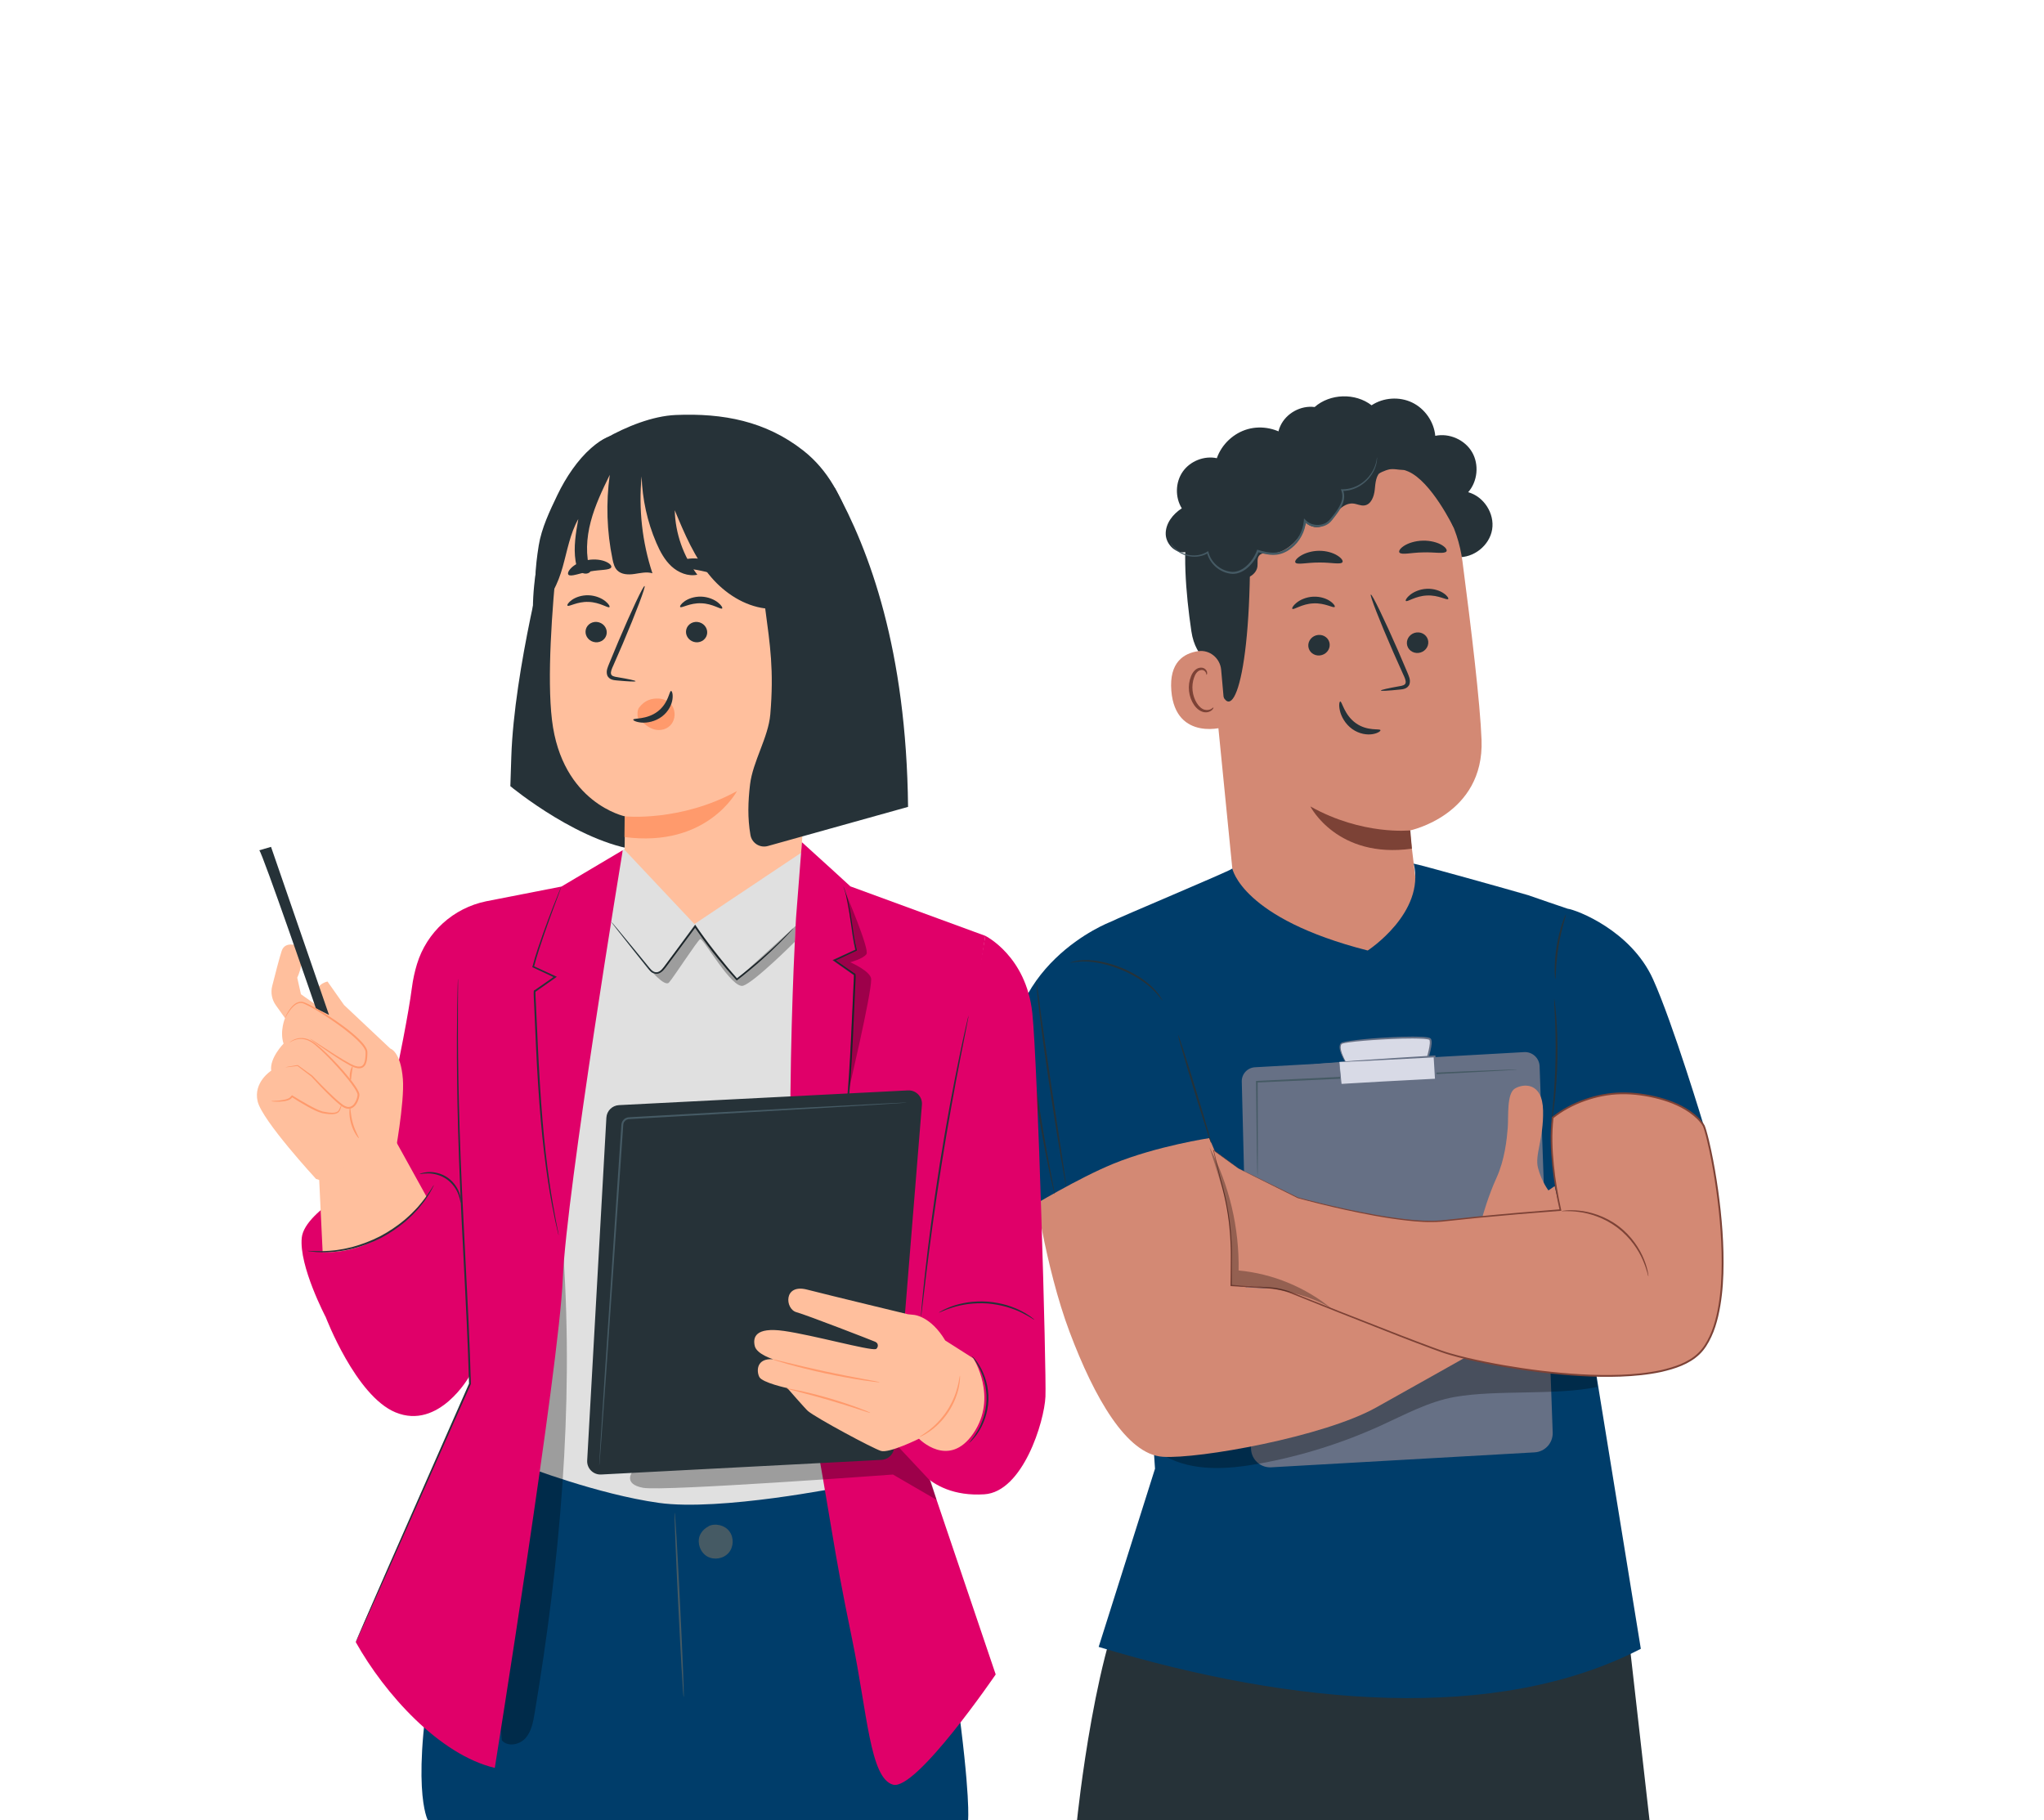 <svg width="557" height="496" viewBox="0 0 557 496" fill="none" xmlns="http://www.w3.org/2000/svg">
<g clip-path="url(#clip0_5469_20558)">
<path d="M397.16 151.818C401.566 152.095 405.896 148.651 406.614 144.294C407.333 139.938 404.341 135.284 400.08 134.131C402.663 131.2 403.113 126.587 401.145 123.212C399.178 119.837 394.941 117.957 391.119 118.763C390.764 114.923 388.277 111.349 384.798 109.681C381.321 108.014 376.977 108.314 373.761 110.441C369.323 107.01 362.456 107.22 358.237 110.917C354.462 110.416 350.483 112.614 348.899 116.078C347.315 119.541 348.253 123.988 351.101 126.516" fill="#263238"/>
<path d="M356.758 119.896L358.734 119.798C378.63 118.808 395.951 133.262 398.534 153.014C400.938 171.385 403.359 191.712 403.729 201.614C404.493 222.116 384.158 226.32 384.158 226.32L387.114 250.85L376.149 262.741L337.311 251.78L328.476 162.722C325.585 141.539 335.503 122.2 356.758 119.896Z" fill="#D38974"/>
<path d="M384.319 226.279C384.319 226.279 371.273 227.716 357.082 219.756C357.082 219.756 364.395 234.124 384.747 231.263L384.319 226.279Z" fill="#7C4236"/>
<path d="M389.21 174.832C389.342 176.374 388.144 177.758 386.537 177.924C384.93 178.09 383.52 176.978 383.389 175.436C383.257 173.894 384.455 172.509 386.059 172.341C387.669 172.176 389.079 173.291 389.21 174.832Z" fill="#263238"/>
<path d="M394.635 163.241C394.291 163.641 391.994 162.11 388.845 162.275C385.698 162.394 383.468 164.129 383.107 163.761C382.931 163.598 383.267 162.891 384.236 162.109C385.19 161.33 386.844 160.537 388.806 160.447C390.768 160.361 392.453 161.001 393.438 161.692C394.444 162.387 394.806 163.061 394.635 163.241Z" fill="#263238"/>
<path d="M362.344 175.517C362.476 177.059 361.277 178.441 359.669 178.608C358.064 178.775 356.654 177.663 356.522 176.12C356.39 174.578 357.588 173.193 359.193 173.026C360.802 172.86 362.213 173.975 362.344 175.517Z" fill="#263238"/>
<path d="M363.707 165.388C363.363 165.788 361.062 164.257 357.915 164.422C354.77 164.542 352.538 166.276 352.178 165.908C352.001 165.745 352.334 165.038 353.308 164.256C354.261 163.478 355.915 162.685 357.876 162.595C359.839 162.508 361.524 163.148 362.509 163.84C363.511 164.534 363.876 165.208 363.707 165.388Z" fill="#263238"/>
<path d="M376.296 188.169C376.272 187.99 378.212 187.555 381.364 186.992C382.163 186.87 382.917 186.672 383.024 186.116C383.184 185.526 382.805 184.676 382.37 183.759C381.517 181.852 380.624 179.852 379.688 177.755C375.952 169.203 373.208 162.155 373.553 162.007C373.899 161.861 377.206 168.672 380.941 177.225C381.843 179.336 382.705 181.346 383.526 183.27C383.875 184.169 384.45 185.18 384.1 186.405C383.913 187.017 383.345 187.483 382.836 187.647C382.328 187.83 381.877 187.861 381.48 187.904C378.295 188.234 376.317 188.347 376.296 188.169Z" fill="#263238"/>
<path d="M365.852 153.143C365.477 153.961 362.735 153.23 359.407 153.288C356.08 153.27 353.312 154.036 352.965 153.221C352.816 152.833 353.369 152.086 354.535 151.388C355.691 150.689 357.472 150.106 359.467 150.092C361.463 150.082 363.223 150.643 364.351 151.328C365.492 152.013 366.019 152.753 365.852 153.143Z" fill="#263238"/>
<path d="M394.148 150.276C393.519 151.024 390.885 150.41 387.758 150.531C384.628 150.56 382.01 151.298 381.364 150.581C381.079 150.232 381.46 149.493 382.583 148.759C383.688 148.027 385.567 147.381 387.717 147.329C389.866 147.279 391.76 147.836 392.883 148.513C394.024 149.193 394.423 149.912 394.148 150.276Z" fill="#263238"/>
<path d="M396.102 143.725C396.102 143.725 390.059 131.162 383.724 128.475C376.053 125.223 373.237 133.604 366.001 131.963C358.764 130.322 351.44 127.2 344.42 133.08C336.736 139.516 340.686 143.568 340.645 152.683C340.477 189.639 334.264 200.397 331.487 183.132C331.182 181.24 325.829 179.99 324.648 171.992C323.115 161.623 322.086 148.99 324.044 141.479C325.695 135.149 329.035 130.666 335.172 125.601C344.859 117.607 358.669 116.76 368.101 117.238C377.529 117.717 396.158 127.616 396.102 143.725Z" fill="#263238"/>
<path d="M332.77 182.505C332.484 179.348 329.634 176.987 326.498 177.443C322.695 177.996 318.551 180.377 319.196 188.261C320.339 202.246 334.144 198.214 334.135 197.811C334.129 197.537 333.3 188.352 332.77 182.505Z" fill="#D38974"/>
<path d="M330.661 192.788C330.596 192.749 330.431 192.978 330.034 193.201C329.648 193.418 328.967 193.601 328.216 193.387C326.694 192.966 325.259 190.723 324.984 188.208C324.844 186.938 325.012 185.703 325.381 184.664C325.724 183.605 326.328 182.837 327.06 182.645C327.787 182.413 328.349 182.815 328.552 183.195C328.772 183.571 328.706 183.857 328.782 183.876C328.824 183.908 329.063 183.616 328.903 183.048C328.822 182.775 328.633 182.458 328.281 182.216C327.924 181.971 327.418 181.871 326.905 181.971C325.832 182.133 324.943 183.205 324.537 184.347C324.072 185.499 323.855 186.888 324.011 188.314C324.331 191.125 325.989 193.644 328.06 194.064C329.064 194.24 329.861 193.876 330.257 193.512C330.663 193.129 330.711 192.81 330.661 192.788Z" fill="#7C4236"/>
<path d="M331.686 155.343C333.568 156.494 335.553 157.68 337.756 157.788C339.958 157.896 342.403 156.513 342.665 154.323C342.782 153.34 342.488 152.221 343.092 151.435C343.812 150.498 345.237 150.709 346.417 150.776C350.512 151.005 355.046 146.271 355.887 142.258C357.003 143.762 359.301 144.118 360.823 143.026C362.345 141.935 362.888 141.329 364.049 139.859C365.21 138.389 366.873 137.044 368.738 137.214C369.78 137.31 370.781 137.879 371.817 137.734C373.65 137.48 374.441 135.281 374.628 133.441C374.815 131.602 374.927 129.461 376.436 128.391C377.833 127.399 379.731 127.838 381.436 128.004C383.142 128.169 385.309 127.662 385.66 125.985C385.843 125.106 385.426 124.211 384.906 123.476C382.555 120.152 377.721 118.862 374.026 120.574C372.425 116.013 367.919 112.627 363.092 112.359C358.265 112.091 353.411 114.958 351.316 119.314C348.221 116.774 343.864 115.861 340.01 116.944C336.156 118.027 332.912 121.076 331.594 124.855C328.142 124.128 324.322 125.639 322.302 128.531C320.283 131.423 320.178 135.528 322.048 138.519C319.601 140.083 317.57 142.692 317.663 145.594C317.755 148.496 320.723 151.245 323.482 150.342C322.464 152.656 323.537 155.675 325.785 156.827C328.036 157.979 331.112 157.087 332.394 154.908" fill="#263238"/>
<path d="M375.25 124.65C375.262 124.65 375.265 124.737 375.26 124.906C375.249 125.075 375.252 125.33 375.207 125.659C375.11 126.311 374.898 127.283 374.325 128.409C373.746 129.519 372.828 130.812 371.383 131.875C369.97 132.948 367.999 133.807 365.727 133.797L365.949 133.474C366.443 134.65 366.395 136.095 365.86 137.356C365.357 138.637 364.522 139.791 363.634 140.92C363.176 141.464 362.789 142.096 362.147 142.606C361.521 143.096 360.758 143.401 359.967 143.54C358.398 143.82 356.59 143.421 355.378 142.148L355.894 141.972C355.676 144.775 354.231 147.64 351.799 149.464C350.515 150.492 348.897 151.162 347.274 151.199C345.652 151.264 344.12 150.863 342.691 150.43L343.057 150.246C342.39 152.025 341.308 153.567 339.957 154.734C338.633 155.897 336.826 156.631 335.143 156.306C331.801 155.77 329.471 153.13 328.901 150.562L329.226 150.694C327.629 151.67 325.873 151.843 324.447 151.64C323.001 151.45 321.847 150.883 321.016 150.31C320.181 149.725 319.673 149.107 319.365 148.676C319.079 148.228 318.958 147.977 318.974 147.969C319.041 147.908 319.49 149.011 321.148 150.114C321.973 150.639 323.1 151.153 324.489 151.303C325.86 151.467 327.522 151.264 328.994 150.332L329.249 150.17L329.319 150.464C329.883 152.857 332.122 155.318 335.219 155.779C336.743 156.058 338.33 155.403 339.586 154.302C340.847 153.203 341.879 151.716 342.498 150.044L342.596 149.779L342.864 149.861C344.271 150.283 345.748 150.657 347.246 150.593C348.747 150.551 350.2 149.954 351.424 148.98C353.722 147.254 355.078 144.573 355.298 141.92L355.353 141.253L355.815 141.744C356.839 142.834 358.456 143.221 359.868 142.972C360.577 142.85 361.255 142.583 361.801 142.16C362.334 141.754 362.74 141.128 363.204 140.58C364.092 139.47 364.904 138.359 365.384 137.167C365.894 135.987 365.94 134.718 365.514 133.652L365.383 133.323L365.736 133.329C367.879 133.367 369.779 132.583 371.161 131.574C372.574 130.578 373.495 129.347 374.092 128.287C375.263 126.103 375.147 124.621 375.25 124.65Z" fill="#455A64"/>
<path d="M376.178 198.974C376.074 198.456 372.663 199.347 369.476 197.067C366.281 194.795 365.707 191.059 365.223 191.159C364.998 191.168 364.775 192.143 365.136 193.687C365.482 195.205 366.543 197.274 368.493 198.67C370.447 200.059 372.629 200.302 374.056 200.051C375.516 199.804 376.26 199.202 376.178 198.974Z" fill="#263238"/>
<path d="M293.5 496C293.5 496 298.691 444.885 309.743 428.982L442.513 434.364L449.5 496H293.5Z" fill="#263238"/>
<path d="M335.823 236.7C335.823 236.7 338.388 250.272 372.712 259.015C372.712 259.015 388.446 248.795 385.253 235.352L424.918 259.044L434.364 370.684L447.133 449.298C407.818 469.62 352.295 464.805 299.393 448.783L314.746 400.229L313.422 380.418L296.156 275.521L327.076 244.602L335.823 236.7Z" fill="#003D6A"/>
<path d="M338.123 350.757C338.102 350.858 336.658 350.477 334.282 350.362C333.096 350.294 331.679 350.35 330.123 350.538C328.572 350.759 326.884 351.13 325.173 351.722C323.47 352.337 321.924 353.11 320.578 353.914C319.251 354.746 318.113 355.593 317.233 356.391C315.459 357.974 314.576 359.177 314.495 359.112C314.467 359.091 314.675 358.784 315.078 358.243C315.275 357.97 315.528 357.644 315.859 357.296C316.184 356.946 316.534 356.523 316.989 356.125C317.852 355.28 318.989 354.386 320.33 353.515C321.69 352.672 323.264 351.869 325.003 351.241C326.75 350.636 328.479 350.271 330.066 350.073C331.657 349.906 333.101 349.888 334.305 350.003C334.908 350.026 335.447 350.135 335.92 350.203C336.394 350.264 336.796 350.359 337.122 350.448C337.776 350.614 338.131 350.722 338.123 350.757Z" fill="#7C4236"/>
<path d="M385.254 235.353C386.013 235.353 412.482 242.766 416.411 243.931C416.617 243.993 426.965 247.595 427.178 247.623C429.603 247.933 444.439 253.547 450.447 266.809C455.873 278.785 464.337 306.909 464.337 306.909L423.716 303.092L425.549 277.82L390.903 246.697L385.254 235.353Z" fill="#003D6A"/>
<path d="M423.532 272.174C423.567 272.171 423.64 272.626 423.743 273.454C423.848 274.281 423.967 275.481 424.081 276.968C424.313 279.939 424.486 284.06 424.399 288.609C424.307 293.16 423.974 297.271 423.627 300.232C423.453 301.713 423.289 302.907 423.151 303.729C423.016 304.552 422.926 305.004 422.89 304.999C422.856 304.994 422.88 304.534 422.955 303.704C423.038 302.776 423.142 301.6 423.268 300.196C423.523 297.234 423.798 293.135 423.89 288.6C423.976 284.065 423.861 279.96 423.721 276.99C423.651 275.584 423.591 274.403 423.544 273.471C423.504 272.639 423.497 272.178 423.532 272.174Z" fill="#263238"/>
<path d="M426.708 249.205C426.779 249.232 426.48 250.19 426.054 251.751C425.626 253.31 425.1 255.48 424.702 257.912C424.308 260.345 424.117 262.571 424.028 264.186C423.937 265.8 423.917 266.805 423.84 266.807C423.777 266.809 423.669 265.805 423.668 264.175C423.666 262.546 423.801 260.29 424.199 257.831C424.602 255.373 425.191 253.191 425.71 251.647C426.228 250.101 426.648 249.183 426.708 249.205Z" fill="#263238"/>
<path d="M415.332 286.702L341.982 290.831C339.928 290.947 338.336 292.673 338.388 294.73L340.908 394.763C340.982 397.712 343.482 400.012 346.426 399.845L418.193 395.769C421.029 395.608 423.218 393.208 423.116 390.368L419.548 290.548C419.467 288.31 417.566 286.576 415.332 286.702Z" fill="#667085"/>
<g opacity="0.3">
<path d="M317.48 396.822C325.139 401.051 334.512 400.412 343.12 398.85C354.578 396.771 365.775 393.261 376.371 388.43C382.903 385.451 389.325 381.933 396.394 380.678C407.889 378.638 423.822 380.322 435.252 377.948L434.577 368.856L394.185 363.896L317.48 396.822Z" fill="black"/>
</g>
<path d="M367.366 290.495C367.366 290.495 364.204 285.829 365.485 284.387C366.355 283.408 388.215 282.022 389.662 283.155C390.505 283.816 388.809 289.011 388.809 289.011L367.366 290.495Z" fill="#D8DAE6"/>
<path d="M367.365 290.495C367.372 290.481 367.518 290.46 367.796 290.428C368.121 290.396 368.52 290.356 369.007 290.308C370.118 290.213 371.626 290.085 373.488 289.927C377.349 289.634 382.664 289.231 388.79 288.766L388.573 288.934C388.932 287.78 389.276 286.558 389.504 285.298C389.603 284.687 389.716 283.978 389.568 283.477C389.555 283.403 389.515 283.414 389.506 283.366C389.473 283.338 389.416 283.322 389.368 283.293C389.226 283.255 389.084 283.211 388.919 283.189C388.606 283.132 388.272 283.101 387.939 283.076C383.933 282.86 380.069 283.088 376.581 283.261C373.09 283.469 369.942 283.709 367.332 284.082C367.007 284.134 366.69 284.185 366.387 284.249C366.103 284.309 365.749 284.395 365.607 284.493C365.274 284.882 365.306 285.48 365.385 285.969C365.589 286.973 365.972 287.805 366.288 288.466C366.612 289.129 366.894 289.629 367.084 289.968C367.281 290.309 367.376 290.48 367.365 290.495C367.354 290.51 367.219 290.342 367 290.022C366.781 289.698 366.469 289.211 366.116 288.555C365.769 287.898 365.352 287.076 365.109 286.02C365.022 285.506 364.925 284.841 365.372 284.274C365.718 284.019 365.997 284.008 366.317 283.915C366.629 283.843 366.949 283.785 367.279 283.727C369.908 283.304 373.056 283.028 376.557 282.792C380.059 282.594 383.907 282.35 387.982 282.569C388.326 282.594 388.666 282.626 389.014 282.689C389.185 282.71 389.365 282.763 389.544 282.815C389.643 282.862 389.754 282.905 389.843 282.982C389.917 283.077 390.028 283.196 390.044 283.291C390.262 284.084 390.094 284.725 390.004 285.386C389.764 286.688 389.415 287.912 389.044 289.088L388.993 289.246L388.827 289.256C382.65 289.643 377.289 289.979 373.396 290.223C371.545 290.322 370.046 290.402 368.941 290.461C368.467 290.479 368.078 290.493 367.761 290.506C367.494 290.511 367.358 290.508 367.365 290.495Z" fill="#667085"/>
<path d="M413.366 291.462C413.366 291.472 413.282 291.483 413.117 291.5C412.924 291.516 412.684 291.535 412.388 291.56C411.705 291.603 410.768 291.662 409.579 291.739C407.097 291.875 403.577 292.065 399.248 292.301C390.484 292.729 378.447 293.317 365.149 293.965C356.92 294.339 349.175 294.689 342.506 294.991L342.72 294.766C342.738 302.385 342.752 308.778 342.762 313.312C342.752 315.526 342.743 317.284 342.738 318.534C342.727 319.108 342.719 319.563 342.714 319.911C342.705 320.223 342.694 320.385 342.682 320.385C342.669 320.385 342.657 320.223 342.643 319.912C342.631 319.564 342.618 319.109 342.598 318.535C342.575 317.286 342.54 315.528 342.497 313.314C342.442 308.78 342.364 302.388 342.272 294.769L342.27 294.553L342.487 294.542C349.155 294.223 356.898 293.852 365.127 293.458C378.427 292.867 390.466 292.331 399.232 291.942C403.567 291.774 407.088 291.637 409.573 291.541C410.762 291.506 411.701 291.479 412.385 291.458C412.682 291.454 412.923 291.451 413.117 291.448C413.28 291.448 413.365 291.453 413.366 291.462Z" fill="#455A64"/>
<path d="M387.646 288.219C387.648 288.254 387.229 288.314 386.47 288.39C385.605 288.466 384.529 288.56 383.254 288.671C380.537 288.887 376.781 289.151 372.632 289.414C368.481 289.677 364.721 289.887 361.999 290.016C360.719 290.067 359.64 290.11 358.773 290.144C358.01 290.164 357.588 290.159 357.586 290.126C357.582 290.089 358.002 290.026 358.759 289.946C359.517 289.866 360.616 289.766 361.975 289.656C364.692 289.434 368.448 289.167 372.599 288.904C376.749 288.64 380.509 288.434 383.231 288.311C384.511 288.263 385.589 288.224 386.458 288.191C387.221 288.176 387.643 288.183 387.646 288.219Z" fill="#667085"/>
<path d="M364.961 289.382L365.444 295.516L391.31 294.199L390.925 287.872L364.961 289.382Z" fill="#D8DAE6"/>
<path d="M364.957 289.383C364.944 289.372 365.108 289.353 365.431 289.323C365.807 289.292 366.282 289.254 366.87 289.206C368.2 289.111 370.032 288.981 372.293 288.819C376.924 288.5 383.454 288.067 390.906 287.623L391.155 287.608L391.17 287.857C391.293 289.852 391.422 291.919 391.553 294.035L391.561 294.181L391.578 294.439L391.321 294.452C380.647 294.996 371.204 295.435 365.449 295.664L365.301 295.671L365.293 295.528C365.177 293.611 365.083 292.074 365.016 290.954C364.993 290.474 364.974 290.082 364.958 289.768C364.946 289.505 364.946 289.373 364.957 289.383C364.968 289.392 364.988 289.542 365.021 289.82C365.056 290.142 365.099 290.541 365.153 291.033C365.259 292.128 365.406 293.631 365.588 295.505L365.432 295.368C371.18 295.011 380.619 294.489 391.293 293.944L391.052 294.214L391.043 294.067C390.915 291.951 390.791 289.883 390.671 287.888L390.935 288.123C383.604 288.504 377.164 288.838 372.486 289.081C370.196 289.184 368.342 289.267 366.996 289.328C366.385 289.35 365.89 289.369 365.5 289.383C365.154 289.393 364.968 289.393 364.957 289.383Z" fill="#667085"/>
<path d="M281.613 321.638C281.613 321.638 284.762 345.142 291.477 362.981C298.193 380.819 307.007 396.349 316.87 396.979C326.734 397.608 360.732 391.522 375.002 383.548C389.273 375.574 398.926 370.117 398.926 370.117L419.492 355.847L402.284 336.539C402.284 336.539 356.954 350.6 349.398 351.02C341.843 351.44 335.836 350.181 335.836 350.181C335.836 350.181 337.017 331.503 334.918 324.159C332.82 316.814 326.314 302.962 326.314 302.962L281.613 321.638Z" fill="#D38974"/>
<path d="M403.98 331.558C403.98 331.558 405.528 325.926 407.794 320.99C410.059 316.054 410.626 310.39 410.869 307.316C411.112 304.241 410.546 298.011 412.81 296.636C415.076 295.26 420.335 294.775 420.497 302.623C420.659 310.471 418.164 314.679 419.129 318.32C420.092 321.962 421.954 324.389 421.954 324.389L423.65 323.223L425.215 329.744L403.98 331.558Z" fill="#D38974"/>
<path d="M337.49 318.409L353.649 326.384C353.649 326.384 381.561 334.148 393.523 332.679C405.485 331.21 425.212 329.741 425.212 329.741C425.212 329.741 421.717 315.147 423.11 304.541C423.11 304.541 432.455 296.4 446.462 298.164C460.251 299.901 464.092 306.272 464.334 306.905C466.733 313.166 475.999 360.381 461.308 370.243C446.617 380.106 403.376 371.951 393.103 368.354C384.43 365.318 360.549 355.771 352.068 352.366C350.051 351.557 347.92 351.076 345.749 350.941L335.468 350.306L335.519 342.22C335.564 335.148 334.566 328.108 332.557 321.327L330.684 313.448L337.49 318.409Z" fill="#D38974"/>
<path d="M337.499 318.408C337.499 318.408 337.348 318.313 337.057 318.109C336.757 317.896 336.327 317.59 335.759 317.186C334.603 316.353 332.897 315.126 330.651 313.508L330.764 313.433C331.207 315.27 331.727 317.426 332.322 319.883C332.589 321.122 332.995 322.399 333.355 323.776C333.711 325.151 334.048 326.61 334.35 328.153C334.952 331.237 335.41 334.653 335.592 338.365C335.689 340.22 335.684 342.151 335.67 344.139C335.66 346.129 335.65 348.187 335.64 350.308L335.489 350.147C337.752 350.284 340.094 350.426 342.511 350.572C343.72 350.647 344.949 350.722 346.196 350.799C347.45 350.903 348.715 351.119 349.965 351.465C351.221 351.795 352.434 352.314 353.655 352.8C354.881 353.289 356.123 353.786 357.383 354.287C359.901 355.287 362.484 356.312 365.127 357.363C370.424 359.436 375.966 361.605 381.727 363.86C384.614 364.971 387.559 366.096 390.569 367.202C392.077 367.75 393.587 368.316 395.148 368.764C396.71 369.219 398.301 369.628 399.911 370.007C406.363 371.508 413.111 372.676 420.078 373.525C427.044 374.353 434.252 374.891 441.603 374.631C445.272 374.488 448.984 374.147 452.642 373.362C454.462 372.942 456.273 372.43 458.01 371.712C459.729 370.965 461.399 370.04 462.738 368.732C464.103 367.437 465.095 365.778 465.895 364.054C466.717 362.329 467.27 360.474 467.726 358.598C468.599 354.828 469.006 350.921 469.125 346.987C469.353 339.323 468.719 331.747 467.699 324.372C467.173 320.685 466.561 317.039 465.795 313.462C465.412 311.675 465.006 309.897 464.497 308.168C464.373 307.742 464.23 307.296 464.072 306.917C463.884 306.56 463.617 306.188 463.338 305.853C462.774 305.175 462.137 304.553 461.45 303.995C458.696 301.744 455.344 300.387 451.984 299.485C448.604 298.607 445.143 298.102 441.736 298.179C438.324 298.236 434.983 298.928 431.853 300.037C428.731 301.149 425.781 302.726 423.275 304.718L423.351 304.576C422.821 308.943 423.014 313.286 423.433 317.485C423.873 321.686 424.55 325.773 425.431 329.695L425.486 329.937L425.24 329.957C417.374 330.55 409.902 331.179 402.888 331.86C399.382 332.224 395.987 332.577 392.71 332.919C389.401 333.165 386.21 332.935 383.178 332.579C377.104 331.892 371.606 330.761 366.672 329.701C361.741 328.618 357.384 327.515 353.635 326.487L353.625 326.484L353.616 326.48C348.386 323.874 344.356 321.867 341.621 320.505C340.27 319.825 339.24 319.307 338.539 318.954C337.844 318.599 337.499 318.408 337.499 318.408C337.499 318.408 337.863 318.568 338.563 318.903C339.272 319.246 340.31 319.748 341.673 320.408C344.416 321.749 348.458 323.726 353.706 326.291L353.688 326.283C357.437 327.287 361.797 328.371 366.726 329.433C371.658 330.472 377.155 331.582 383.211 332.25C386.232 332.595 389.414 332.812 392.675 332.562C395.951 332.213 399.343 331.851 402.847 331.478C409.865 330.781 417.334 330.138 425.205 329.53L425.015 329.792C424.121 325.843 423.438 321.752 422.988 317.529C422.562 313.31 422.36 308.941 422.892 304.513L422.903 304.421L422.969 304.368C425.553 302.309 428.516 300.729 431.691 299.59C434.864 298.461 438.257 297.755 441.723 297.695C445.19 297.615 448.685 298.122 452.108 299.009C455.513 299.922 458.925 301.294 461.763 303.609C462.472 304.184 463.13 304.825 463.721 305.536C464.018 305.896 464.288 306.259 464.522 306.703C464.709 307.157 464.84 307.579 464.972 308.024C465.49 309.778 465.897 311.559 466.284 313.356C467.054 316.947 467.669 320.603 468.197 324.301C469.223 331.696 469.86 339.295 469.631 347.002C469.511 350.959 469.102 354.896 468.218 358.714C467.756 360.616 467.195 362.5 466.354 364.266C465.534 366.03 464.515 367.741 463.091 369.093C460.213 371.82 456.395 372.994 452.749 373.852C449.047 374.645 445.311 374.983 441.619 375.127C434.229 375.385 427.003 374.838 420.02 374.003C413.034 373.143 406.275 371.969 399.805 370.454C398.188 370.07 396.59 369.659 395.018 369.198C393.442 368.743 391.919 368.171 390.413 367.621C387.401 366.509 384.456 365.38 381.57 364.263C375.811 361.998 370.273 359.818 364.979 357.734C362.338 356.679 359.756 355.648 357.24 354.643C355.983 354.138 354.741 353.64 353.515 353.148C352.286 352.655 351.098 352.142 349.867 351.816C348.641 351.473 347.399 351.259 346.167 351.152C344.923 351.072 343.697 350.993 342.489 350.916C340.073 350.762 337.732 350.614 335.468 350.471L335.317 350.461L335.318 350.309C335.335 348.188 335.351 346.131 335.367 344.14C335.387 342.148 335.4 340.231 335.309 338.381C335.143 334.683 334.702 331.276 334.115 328.2C333.822 326.662 333.493 325.205 333.146 323.831C332.796 322.46 332.394 321.173 332.135 319.934C331.559 317.471 331.053 315.309 330.622 313.469L330.578 313.279L330.736 313.395C332.96 315.036 334.652 316.281 335.797 317.125C336.356 317.544 336.782 317.86 337.076 318.08C337.36 318.291 337.499 318.408 337.499 318.408Z" fill="#7C4236"/>
<path d="M449.202 347.82C449.1 347.844 448.841 346.017 447.667 343.338C446.517 340.674 444.267 337.177 440.704 334.495C437.137 331.813 433.152 330.622 430.275 330.257C427.374 329.871 425.547 330.129 425.543 330.024C425.539 329.995 425.989 329.908 426.813 329.839C427.638 329.769 428.84 329.75 430.318 329.901C433.252 330.179 437.353 331.34 441.011 334.088C444.664 336.838 446.917 340.456 447.998 343.197C448.551 344.574 448.869 345.736 449.028 346.547C449.189 347.358 449.231 347.814 449.202 347.82Z" fill="#7C4236"/>
<path d="M335.822 236.696C334.282 237.722 305.393 249.794 302.565 251.238C302.565 251.238 271.704 262.927 275.364 295.828C277.392 314.06 280.736 328.959 280.736 328.959C280.736 328.959 293.925 320.998 303.269 317.171C315.264 312.258 329.826 310.089 329.826 310.089L321.616 280.925L335.822 236.696Z" fill="#003D6A"/>
<path d="M325.797 296.702C323.296 288.529 321.158 281.937 321.024 281.979C320.889 282.02 322.808 288.678 325.309 296.851C327.811 305.023 329.948 311.615 330.083 311.574C330.218 311.532 328.299 304.874 325.797 296.702Z" fill="#263238"/>
<path d="M316.774 272.656C316.68 272.718 315.894 271.296 314.017 269.536C313.779 269.316 313.533 269.088 313.278 268.851C313 268.633 312.713 268.407 312.418 268.175C311.843 267.686 311.148 267.267 310.452 266.782C309.003 265.899 307.371 264.974 305.545 264.25C301.915 262.762 298.38 262.035 295.815 261.995C293.239 261.908 291.698 262.439 291.672 262.333C291.66 262.3 292.042 262.174 292.747 261.975C293.456 261.803 294.512 261.638 295.82 261.636C298.44 261.584 302.053 262.266 305.741 263.779C307.595 264.514 309.25 265.468 310.709 266.388C311.411 266.891 312.106 267.331 312.683 267.844C312.976 268.088 313.262 268.325 313.539 268.555C313.79 268.803 314.034 269.044 314.269 269.276C314.748 269.722 315.124 270.18 315.445 270.59C315.781 270.986 316.049 271.344 316.227 271.665C316.61 272.288 316.806 272.638 316.774 272.656Z" fill="#263238"/>
<path d="M287.432 325.513C287.414 325.517 287.358 325.334 287.265 324.982C287.165 324.574 287.04 324.064 286.885 323.437C286.562 322.094 286.13 320.142 285.627 317.723C284.616 312.887 283.358 306.174 282.256 298.715C281.159 291.252 280.447 284.457 280.084 279.529C279.899 277.064 279.783 275.068 279.736 273.687C279.717 273.043 279.702 272.517 279.689 272.097C279.684 271.734 279.69 271.542 279.708 271.541C279.725 271.54 279.754 271.73 279.792 272.092C279.83 272.51 279.877 273.034 279.935 273.676C280.062 275.122 280.234 277.093 280.444 279.499C280.898 284.412 281.664 291.189 282.761 298.641C283.861 306.09 285.061 312.803 285.981 317.653C286.434 320.025 286.807 321.97 287.08 323.396C287.195 324.03 287.291 324.547 287.366 324.961C287.426 325.319 287.448 325.509 287.432 325.513Z" fill="#263238"/>
<path d="M290.567 323.372C290.55 323.375 290.501 323.183 290.424 322.812C290.341 322.387 290.237 321.85 290.109 321.189C289.849 319.706 289.493 317.677 289.057 315.2C288.199 310.137 287.066 303.135 285.907 295.387C284.746 287.636 283.79 280.606 283.189 275.505C282.895 272.954 282.664 270.889 282.545 269.457C282.489 268.786 282.445 268.241 282.41 267.808C282.385 267.431 282.38 267.232 282.396 267.23C282.415 267.229 282.453 267.424 282.511 267.798C282.571 268.227 282.648 268.769 282.741 269.435C282.94 270.925 283.212 272.967 283.545 275.459C284.237 280.545 285.25 287.564 286.409 295.312C287.577 303.025 288.634 310.006 289.411 315.142C289.781 317.631 290.083 319.668 290.303 321.157C290.393 321.823 290.466 322.365 290.524 322.796C290.569 323.171 290.585 323.369 290.567 323.372Z" fill="#263238"/>
<g opacity="0.3">
<path d="M329.598 312.65C334.982 322.94 337.735 334.593 337.526 346.205C346.791 347.069 355.772 350.77 362.958 356.683C358.649 353.717 347.988 350.12 335.474 350.307C336.093 330.896 333.698 325.64 329.598 312.65Z" fill="black"/>
</g>
<path d="M116.587 495.999C116.587 495.999 111.495 486.966 118.753 449.57C122.917 428.116 141.362 400.453 141.362 400.453C141.362 400.453 229.652 402.654 229.732 404.061C229.811 405.467 256.748 432.834 260.653 461.3C264.559 489.766 263.804 496.008 263.804 496.008L116.587 496L116.587 495.999Z" fill="#003D6A"/>
<path d="M184.825 437.364C185.506 451.266 186.17 462.53 186.31 462.523C186.451 462.516 186.014 451.241 185.333 437.339C184.653 423.437 183.989 412.173 183.849 412.18C183.708 412.187 184.146 423.462 184.825 437.364Z" fill="#455A64"/>
<path d="M194.26 415.724C192.657 415.642 191.078 417.282 190.631 418.618C189.954 420.639 190.882 423.078 192.734 424.137C194.586 425.196 197.158 424.76 198.559 423.151C199.959 421.541 200.033 418.933 198.728 417.247C197.422 415.56 194.878 414.978 192.969 415.929" fill="#455A64"/>
<path d="M164.134 246.043L169.937 231.37L204.535 229.549L218.667 231.371L220.222 235.437L229.804 405.128C229.804 405.128 196.292 411.889 179.535 409.536C162.779 407.183 143.083 399.538 143.083 399.538L143.088 303.036L164.134 246.043Z" fill="#E0E0E0"/>
<path d="M216.207 252.938C216.216 252.946 216.135 253.05 215.967 253.244C215.771 253.465 215.522 253.741 215.216 254.083C214.549 254.808 213.557 255.856 212.26 257.146C209.669 259.727 205.839 263.272 200.934 267.06L200.769 267.187L200.626 267.031C197.286 263.372 193.678 258.969 190.241 254.035C189.891 253.525 189.542 253.018 189.217 252.546L189.632 252.555C186.672 256.539 183.866 260.316 181.314 263.751C180.98 264.179 180.618 264.595 180.163 264.92C179.718 265.246 179.127 265.453 178.557 265.357C177.982 265.27 177.524 264.923 177.164 264.57C176.8 264.208 176.509 263.818 176.212 263.452C175.033 261.976 173.935 260.6 172.929 259.341C170.961 256.855 169.363 254.834 168.22 253.387C167.697 252.71 167.279 252.168 166.963 251.758C166.68 251.383 166.538 251.18 166.552 251.17C166.565 251.159 166.733 251.34 167.041 251.696C167.375 252.091 167.817 252.613 168.371 253.266C169.544 254.688 171.184 256.675 173.204 259.121C174.224 260.367 175.339 261.729 176.535 263.192C177.127 263.903 177.729 264.772 178.624 264.923C179.53 265.066 180.339 264.282 180.95 263.469C183.487 260.029 186.279 256.244 189.223 252.253L189.434 251.967L189.638 252.262C189.962 252.731 190.31 253.236 190.659 253.744C194.081 258.658 197.66 263.056 200.963 266.725L200.656 266.698C205.568 262.958 209.429 259.471 212.071 256.952C213.393 255.692 214.415 254.676 215.113 253.983C215.438 253.66 215.703 253.4 215.913 253.192C216.098 253.016 216.197 252.93 216.207 252.938Z" fill="#263238"/>
<g opacity="0.3">
<path d="M176.679 263.696C176.679 263.696 181.066 269.098 182.299 267.742C183.532 266.386 190.028 256.323 190.808 255.905C191.587 255.488 199.438 269.593 202.52 268.607C205.603 267.62 216.591 256.636 216.591 256.636L216.807 252.311L200.798 266.876L189.432 252.401L179.869 264.843C179.867 264.844 177.841 266.431 176.679 263.696Z" fill="black"/>
</g>
<path d="M149.164 148.478C149.164 148.478 140.111 182.315 139.332 206.257L139.073 214.234C139.073 214.234 159.04 230.816 175.791 231.837L189.832 197.317L149.164 148.478Z" fill="#263238"/>
<path d="M237.879 169.23C234.063 152.725 232.598 133.516 218.874 122.756C208.692 114.77 197.088 112.542 184.158 113.083C177.791 113.348 170.602 116.286 165.056 119.425C157.452 123.728 154.232 132.458 150.562 140.387C143.211 156.273 144.142 177.786 149.12 183.765L215.503 218.825C228.76 211.927 237.066 209.179 239.186 191.51C240.076 184.073 239.567 176.527 237.879 169.23Z" fill="#263238"/>
<path d="M218.169 135.876L176.39 123.548C162.932 121.585 153.291 137.872 151.902 151.402C150.358 166.432 149.067 184.844 150.411 196.157C153.109 218.908 170.322 222.466 170.322 222.466C170.331 222.39 170.202 231.595 170.202 231.595L189.23 251.816L218.314 232.386L224.965 144.221C225.211 140.097 222.258 136.472 218.169 135.876Z" fill="#FFBF9D"/>
<path d="M159.566 171.98C159.451 173.508 160.651 174.866 162.247 175.015C163.838 175.164 165.223 174.048 165.338 172.519C165.452 170.99 164.251 169.63 162.66 169.482C161.067 169.333 159.68 170.45 159.566 171.98Z" fill="#263238"/>
<path d="M154.652 165.039C154.997 165.431 157.258 163.892 160.377 164.023C163.495 164.109 165.721 165.804 166.076 165.436C166.249 165.272 165.909 164.576 164.941 163.811C163.987 163.05 162.341 162.28 160.398 162.212C158.454 162.146 156.79 162.798 155.822 163.493C154.834 164.191 154.482 164.862 154.652 165.039Z" fill="#263238"/>
<path d="M186.941 171.981C186.826 173.509 188.027 174.867 189.621 175.016C191.212 175.164 192.597 174.049 192.713 172.52C192.827 170.991 191.626 169.632 190.034 169.483C188.441 169.334 187.055 170.451 186.941 171.981Z" fill="#263238"/>
<path d="M185.363 165.408C185.708 165.8 187.971 164.262 191.09 164.393C194.207 164.479 196.434 166.174 196.787 165.805C196.96 165.643 196.624 164.946 195.651 164.181C194.699 163.419 193.053 162.65 191.109 162.582C189.165 162.516 187.503 163.168 186.534 163.863C185.548 164.56 185.194 165.232 185.363 165.408Z" fill="#263238"/>
<path d="M173.203 185.627C173.224 185.45 171.297 185.039 168.171 184.513C167.377 184.399 166.63 184.211 166.517 183.663C166.351 183.079 166.719 182.234 167.141 181.322C167.966 179.424 168.83 177.433 169.737 175.348C173.349 166.84 175.997 159.83 175.654 159.688C175.309 159.545 172.103 166.327 168.49 174.836C167.62 176.934 166.785 178.935 165.993 180.85C165.656 181.743 165.097 182.749 165.457 183.96C165.648 184.564 166.215 185.019 166.721 185.176C167.225 185.352 167.674 185.379 168.066 185.418C171.222 185.712 173.184 185.804 173.203 185.627Z" fill="#263238"/>
<path d="M170.226 222.456C170.226 222.456 185.396 224.036 200.822 215.573C200.822 215.573 192.712 231.097 170.169 228.091L170.226 222.456Z" fill="#FF9A6C"/>
<path d="M183.309 192.566C182.554 191.222 181.122 190.476 179.629 190.369C177.476 190.213 175.641 190.881 174.164 192.812C173.664 193.368 173.641 194.99 173.821 195.443C174.001 195.898 173.856 195.672 174.192 195.994C175.407 197.157 176.694 198.319 178.297 198.769C179.899 199.219 181.909 198.776 183.028 197.237C184.022 195.872 184.064 193.908 183.309 192.566Z" fill="#FF9A6C"/>
<path d="M182.873 188.287C182.368 188.235 182.208 191.62 179.202 193.892C176.2 196.173 172.609 195.63 172.561 196.102C172.504 196.312 173.335 196.796 174.856 196.906C176.348 197.025 178.551 196.643 180.391 195.253C182.226 193.859 183.075 191.927 183.252 190.543C183.446 189.135 183.106 188.279 182.873 188.287Z" fill="#263238"/>
<path d="M184.146 153.976C184.37 154.85 187.512 154.751 191.115 155.546C194.735 156.267 197.572 157.621 198.129 156.91C198.38 156.569 197.945 155.724 196.835 154.79C195.736 153.859 193.931 152.899 191.766 152.443C189.6 151.991 187.563 152.142 186.183 152.554C184.792 152.964 184.054 153.562 184.146 153.976Z" fill="#263238"/>
<path d="M154.922 156.633C155.63 157.246 157.903 156.176 160.758 155.727C163.597 155.19 166.107 155.434 166.559 154.62C166.752 154.228 166.269 153.58 165.114 153.069C163.976 152.559 162.155 152.269 160.195 152.607C158.239 152.947 156.628 153.829 155.737 154.691C154.832 155.559 154.605 156.329 154.922 156.633Z" fill="#263238"/>
<path d="M176.251 121.108C176.212 121.272 176.181 121.436 176.145 121.6L176.223 121.634C176.232 121.459 176.241 121.283 176.251 121.108Z" fill="#263238"/>
<path d="M209.244 230.541C207.093 231.142 204.887 229.752 204.503 227.551C203.681 222.838 203.849 218.42 204.39 213.796C205.124 207.518 209.382 200.945 209.912 194.647C210.924 182.628 209.865 175.892 208.523 165.8C202.866 165.103 197.587 161.704 193.818 157.311C189.284 152.024 186.543 145.473 183.873 139.04C184.03 145.346 186.216 151.585 190.023 156.613C187.512 157.137 184.864 156.063 182.977 154.323C181.091 152.585 179.857 150.256 178.843 147.9C176.385 142.192 175.051 136.02 174.838 129.81C174.003 138.693 174.988 147.75 177.791 156.222C176.208 155.734 174.512 156.172 172.873 156.409C171.234 156.646 169.355 156.6 168.196 155.415C167.422 154.623 167.141 153.485 166.916 152.401C165.355 144.848 165.1 137.026 166.166 129.388C164.149 133.519 162.149 137.695 160.979 142.139C159.809 146.585 159.505 151.362 160.882 155.748C160.231 156.574 158.846 156.443 158.072 155.73C157.299 155.017 157.008 153.929 156.844 152.89C156.249 149.092 156.92 145.221 157.589 141.435C155.329 145.442 154.579 150.093 153.327 154.521C152.076 158.948 150.085 163.49 146.238 166.013C145.571 159.388 145.807 154.864 146.803 148.661C147.564 143.92 149.814 139.217 151.891 134.889C154.216 130.039 157.448 125.291 161.059 122.128C167.721 116.293 170.506 118.806 174.76 121.03L175.263 121.241C175.278 121.137 175.283 121.032 175.298 120.927L175.489 120.021C186.563 117.528 198.307 118.077 209.099 121.595C217.12 124.209 217.855 141.478 219.813 133.272C220.996 128.307 227.432 132.84 227.511 132.982C236.969 150.044 246.994 177.109 247.451 219.876L209.244 230.541Z" fill="#263238"/>
<g opacity="0.3">
<path d="M153.551 342.066C147.488 381.824 141.425 421.582 135.361 461.34L136.771 474.266C138.366 476.085 141.545 475.481 143.167 473.685C144.789 471.89 145.265 469.367 145.667 466.982C152.595 425.743 156.333 383.791 153.551 342.066Z" fill="black"/>
</g>
<path d="M152.993 241.589L132.476 245.601C123.536 247.442 116.281 253.996 113.626 262.729C113.025 264.705 112.538 266.864 112.236 269.199C110.438 283.066 101.961 320.557 101.961 320.557C101.961 320.557 83.057 329.544 82.236 337.248C81.415 344.952 88.774 358.936 88.774 358.936C88.774 358.936 96.946 380.388 107.773 384.87C119.661 389.791 127.939 374.985 127.939 374.985C128.021 376.333 128.066 377.09 128.066 377.09L96.943 447.475C104.856 461.608 119.727 478.159 134.837 481.759C134.837 481.759 152.375 372.343 153.361 348.448C154.348 324.552 169.705 231.673 169.705 231.673L152.993 241.589Z" fill="#E00069"/>
<path d="M80.966 257.694C80.966 257.694 77.676 256.382 76.759 259.128C76.165 260.91 74.954 265.609 74.177 268.689C73.721 270.498 74.083 272.415 75.167 273.932L77.669 277.438C77.669 277.438 76.16 281 77.271 284.391C77.271 284.391 73.41 288.322 73.904 291.762C73.904 291.762 68.954 294.903 70.215 300.149C71.476 305.396 86.129 321.266 86.129 321.266L95.496 324.209L107.552 315.067C107.552 315.067 110.276 300.385 109.789 294.074C109.201 286.485 106.362 285.738 106.362 285.738L93.754 273.866L89.253 267.469C89.253 267.469 85.021 268.136 85.787 273.604L82.007 270.926L80.999 266.418C80.998 266.42 83.81 260.764 80.966 257.694Z" fill="#FFBF9D"/>
<path d="M70.654 231.708C71.421 232.143 86.092 274.786 86.092 274.786L89.653 276.561L73.857 230.772L70.654 231.708Z" fill="#263238"/>
<path d="M84.415 282.981C84.424 282.966 84.578 283.053 84.862 283.232C85.192 283.446 85.599 283.708 86.093 284.027C87.221 284.762 88.745 285.754 90.601 286.961C91.559 287.569 92.609 288.237 93.755 288.915C94.328 289.253 94.925 289.592 95.548 289.922C96.177 290.239 96.818 290.54 97.526 290.632C97.872 290.668 98.221 290.654 98.514 290.519C98.807 290.387 99.03 290.128 99.184 289.806C99.492 289.156 99.563 288.35 99.602 287.554C99.611 287.167 99.643 286.708 99.571 286.394C99.477 286.04 99.273 285.69 99.053 285.353C98.593 284.681 98.01 284.062 97.398 283.462C94.906 281.094 92.192 279.187 89.716 277.511C87.218 275.867 84.911 274.416 82.865 273.512C81.857 273.039 80.842 273.488 80.194 274.054C79.519 274.619 79.053 275.246 78.695 275.762C77.989 276.808 77.704 277.455 77.667 277.438C77.65 277.431 77.705 277.262 77.839 276.954C77.976 276.648 78.194 276.2 78.529 275.654C78.869 275.113 79.316 274.455 80.01 273.837C80.358 273.536 80.776 273.234 81.305 273.085C81.816 272.909 82.455 272.949 82.996 273.177C85.13 274.072 87.442 275.487 89.975 277.121C92.482 278.787 95.213 280.685 97.754 283.098C98.379 283.712 98.979 284.345 99.473 285.07C99.711 285.438 99.94 285.82 100.06 286.272C100.161 286.775 100.106 287.15 100.101 287.577C100.052 288.403 99.99 289.238 99.622 290.021C99.437 290.405 99.128 290.773 98.713 290.953C98.302 291.138 97.862 291.141 97.466 291.096C96.675 290.989 95.974 290.647 95.34 290.319C94.708 289.975 94.109 289.625 93.536 289.276C92.391 288.577 91.351 287.892 90.403 287.262C88.512 285.997 87.009 284.936 85.978 284.19C85.506 283.84 85.118 283.551 84.802 283.315C84.539 283.111 84.405 282.995 84.415 282.981Z" fill="#FF9A6C"/>
<path d="M77.771 290.829C77.768 290.808 78.066 290.742 78.631 290.641C79.261 290.537 80.078 290.401 81.086 290.233L81.135 290.225L81.178 290.256C82.252 291.034 83.567 291.988 85.087 293.091L85.099 293.1L85.113 293.114C86.717 294.8 88.632 296.783 90.847 298.862C91.403 299.376 91.977 299.901 92.586 300.4C93.197 300.895 93.821 301.419 94.549 301.594C95.279 301.805 96.019 301.447 96.495 300.815C96.977 300.184 97.284 299.378 97.421 298.556C97.516 298.214 97.303 297.815 97.125 297.431C96.933 297.046 96.693 296.678 96.458 296.313C95.974 295.59 95.454 294.901 94.928 294.234C93.874 292.903 92.793 291.666 91.742 290.508C89.628 288.205 87.636 286.196 85.818 284.701C84.916 283.95 83.985 283.442 83.085 283.243C82.191 283.034 81.378 283.099 80.751 283.265C79.487 283.612 78.919 284.133 78.896 284.089C78.884 284.076 79.013 283.939 79.304 283.739C79.594 283.541 80.051 283.274 80.698 283.075C81.34 282.871 82.193 282.771 83.145 282.964C84.097 283.145 85.108 283.672 86.041 284.418C87.918 285.903 89.941 287.891 92.087 290.19C93.154 291.345 94.249 292.581 95.319 293.923C95.853 294.595 96.383 295.29 96.881 296.031C97.124 296.407 97.371 296.784 97.579 297.198C97.761 297.604 98.041 298.066 97.924 298.637C97.771 299.534 97.451 300.397 96.895 301.125C96.611 301.482 96.253 301.799 95.815 301.986C95.378 302.188 94.874 302.18 94.437 302.078C93.54 301.852 92.889 301.27 92.276 300.774C91.657 300.26 91.082 299.727 90.525 299.204C88.311 297.094 86.421 295.086 84.842 293.363L84.867 293.385C83.375 292.245 82.082 291.258 81.029 290.454L81.121 290.477C80.106 290.596 79.284 290.693 78.65 290.768C78.079 290.831 77.774 290.853 77.771 290.829Z" fill="#FF9A6C"/>
<path d="M93.175 300.85C93.209 300.857 93.127 301.153 92.945 301.691C92.842 301.961 92.767 302.285 92.571 302.675C92.368 303.06 91.92 303.394 91.398 303.51C90.341 303.752 89.136 303.575 87.803 303.338C86.457 302.976 85.168 302.277 83.81 301.547C82.208 300.66 80.742 299.758 79.485 298.938L79.77 298.907C79.674 299.003 79.581 299.095 79.488 299.187L79.514 299.153C79.189 299.586 78.755 299.734 78.377 299.859C77.991 299.985 77.619 300.048 77.271 300.1C76.574 300.194 75.965 300.213 75.464 300.212C74.465 300.207 73.888 300.106 73.9 300.038C73.914 300.019 74.038 300.024 74.309 300.012C74.654 299.993 75.032 299.975 75.454 299.952C75.946 299.915 76.544 299.86 77.212 299.739C77.544 299.676 77.898 299.598 78.245 299.473C78.589 299.357 78.96 299.178 79.142 298.91L79.155 298.891L79.17 298.876C79.26 298.781 79.351 298.687 79.445 298.588L79.569 298.458L79.729 298.557C80.993 299.339 82.467 300.222 84.055 301.101C85.389 301.821 86.692 302.531 87.91 302.881C89.169 303.135 90.39 303.337 91.313 303.159C91.777 303.075 92.129 302.832 92.326 302.527C92.512 302.214 92.631 301.871 92.754 301.628C92.992 301.124 93.14 300.843 93.175 300.85Z" fill="#FF9A6C"/>
<path d="M107.97 311.166L86.982 321.493L87.918 341.149C87.918 341.149 102.936 343.131 116.268 326.159L107.97 311.166Z" fill="#FFBF9D"/>
<path d="M96.944 447.478C96.937 447.475 96.982 447.353 97.078 447.118C97.184 446.865 97.329 446.521 97.513 446.079C97.914 445.146 98.492 443.804 99.236 442.077C100.764 438.579 102.968 433.53 105.714 427.237C111.271 414.619 119.02 397.019 127.838 376.991L127.817 377.099C127.653 371.705 127.456 366.092 127.184 360.36C126.587 347.433 125.876 335.123 125.407 323.918C124.921 312.713 124.649 302.616 124.557 294.134C124.452 285.653 124.518 278.789 124.594 274.047C124.649 271.694 124.693 269.859 124.721 268.588C124.74 267.98 124.756 267.509 124.767 267.168C124.781 266.848 124.8 266.685 124.8 266.685C124.8 266.685 124.816 266.849 124.82 267.169C124.821 267.51 124.823 267.982 124.825 268.59C124.818 269.861 124.806 271.696 124.792 274.05C124.778 278.791 124.767 285.653 124.917 294.13C125.055 302.607 125.364 312.698 125.876 323.897C126.434 335.1 127.047 347.412 127.693 360.338C127.964 366.071 128.16 371.689 128.318 377.085L128.32 377.143L128.298 377.195C119.417 397.194 111.611 414.77 106.016 427.37C103.21 433.637 100.959 438.665 99.399 442.148C98.622 443.859 98.017 445.19 97.597 446.115C97.394 446.55 97.237 446.889 97.121 447.138C97.011 447.366 96.951 447.48 96.944 447.478Z" fill="#263238"/>
<path d="M152.24 336.608C152.231 336.61 152.204 336.523 152.158 336.352C152.108 336.153 152.045 335.901 151.967 335.591C151.803 334.88 151.576 333.898 151.288 332.649C150.756 330.083 149.998 326.362 149.303 321.724C148.601 317.09 147.913 311.546 147.374 305.37C146.832 299.196 146.4 292.393 146.066 285.252C145.947 282.584 145.83 279.965 145.716 277.408C145.659 276.13 145.605 274.868 145.55 273.623C145.519 273 145.488 272.381 145.459 271.767L145.431 270.843L145.435 270.375C145.438 270.296 145.444 270.214 145.455 270.126C145.463 270.079 145.468 270.032 145.496 269.954C145.512 269.92 145.533 269.886 145.557 269.858C145.604 269.787 145.79 269.748 145.83 269.785C146.012 269.875 145.957 269.887 146.007 269.935L145.658 269.86C147.553 268.537 149.385 267.259 151.15 266.026L151.185 266.423C149.106 265.45 147.112 264.516 145.216 263.629L145.055 263.554L145.099 263.385C145.997 259.99 147.075 256.979 148.016 254.311C148.968 251.647 149.844 249.347 150.575 247.461C151.307 245.575 151.902 244.103 152.316 243.105C152.518 242.633 152.677 242.257 152.8 241.971C152.913 241.715 152.976 241.586 152.986 241.59C152.997 241.594 152.953 241.732 152.86 241.995C152.753 242.287 152.613 242.671 152.436 243.153C152.046 244.202 151.497 245.68 150.804 247.548C150.108 249.446 149.264 251.756 148.341 254.426C147.43 257.098 146.378 260.12 145.511 263.489L145.394 263.245C147.295 264.123 149.293 265.045 151.378 266.008L151.74 266.175L151.413 266.405C149.653 267.644 147.826 268.93 145.936 270.259L145.587 270.183C145.584 270.215 145.759 270.056 145.748 270.055C145.752 270.013 145.749 270.062 145.767 270.055C145.794 270.086 145.83 270.106 145.869 270.112L145.946 270.143L145.946 270.145C145.946 270.145 145.945 270.145 145.944 270.154L145.938 270.192L145.923 270.395L145.921 270.839L145.951 271.749C145.982 272.361 146.014 272.978 146.047 273.6C146.104 274.846 146.162 276.109 146.221 277.388C146.337 279.944 146.455 282.564 146.576 285.231C146.911 292.37 147.327 299.165 147.844 305.333C148.356 311.503 149.005 317.041 149.661 321.676C150.31 326.313 151.012 330.037 151.483 332.614C151.732 333.868 151.928 334.858 152.07 335.572C152.128 335.888 152.174 336.142 152.211 336.344C152.238 336.515 152.249 336.606 152.24 336.608Z" fill="#263238"/>
<path d="M125.555 327.779C125.465 327.788 125.431 326.896 124.948 325.585C124.482 324.285 123.459 322.561 121.727 321.342C119.99 320.127 118.021 319.753 116.641 319.756C115.244 319.748 114.393 320.02 114.371 319.933C114.35 319.887 115.175 319.485 116.632 319.396C118.066 319.298 120.169 319.631 122.019 320.925C123.866 322.225 124.893 324.088 125.289 325.469C125.702 326.871 125.605 327.784 125.555 327.779Z" fill="#263238"/>
<path d="M118.241 322.941C118.272 322.958 118.011 323.471 117.509 324.389C117.267 324.855 116.951 325.411 116.52 326.017C116.097 326.629 115.657 327.358 115.047 328.071C114.752 328.438 114.445 328.822 114.125 329.219C113.799 329.613 113.416 329.983 113.043 330.39C112.312 331.218 111.418 331.99 110.501 332.825C108.602 334.419 106.361 335.996 103.825 337.336C101.272 338.642 98.694 339.572 96.298 340.212C95.087 340.482 93.943 340.771 92.844 340.893C92.297 340.966 91.773 341.066 91.263 341.105C90.754 341.139 90.264 341.171 89.795 341.202C88.861 341.293 88.011 341.234 87.268 341.229C86.524 341.234 85.887 341.172 85.367 341.103C84.328 340.987 83.757 340.906 83.761 340.871C83.771 340.749 86.07 341.107 89.772 340.843C90.236 340.802 90.719 340.759 91.221 340.715C91.724 340.666 92.241 340.557 92.778 340.478C93.861 340.338 94.987 340.038 96.178 339.759C98.536 339.102 101.073 338.173 103.591 336.885C106.09 335.563 108.307 334.02 110.198 332.467C111.111 331.652 112.004 330.903 112.739 330.097C113.114 329.702 113.5 329.343 113.83 328.958C114.154 328.573 114.466 328.203 114.766 327.846C117.108 324.966 118.135 322.878 118.241 322.941Z" fill="#263238"/>
<path d="M95.391 301.688C95.548 301.692 95.475 303.701 96.152 306.038C96.804 308.384 97.92 310.056 97.789 310.141C97.698 310.229 96.344 308.624 95.662 306.177C94.959 303.737 95.268 301.661 95.391 301.688Z" fill="#FF9A6C"/>
<path d="M96.047 290.637C96.183 290.689 95.984 291.519 95.851 292.548C95.71 293.576 95.685 294.429 95.539 294.443C95.404 294.461 95.198 293.575 95.346 292.481C95.489 291.386 95.921 290.585 96.047 290.637Z" fill="#FF9A6C"/>
<path d="M248.571 389.06L268.497 255.014L231.73 241.535C231.73 241.535 223.118 233.616 218.527 229.508L216.914 250.233C216.914 250.233 211.936 334.991 219.76 377.675C227.582 420.36 226.479 418.917 232.205 446.682C236.374 466.892 237.057 484.543 243.337 486.321C249.617 488.1 271.333 456.289 271.333 456.289L248.571 389.06Z" fill="#E00069"/>
<path d="M268.497 255.016C268.497 255.016 279.639 260.484 281.31 276.051C282.78 289.747 285.185 373.807 284.889 380.592C284.593 387.377 278.739 406.532 268.237 407.2C251.662 408.251 247.102 395.461 247.102 395.461L251.558 352.521L268.497 255.016Z" fill="#E00069"/>
<path d="M226.344 332.073C226.335 332.071 226.345 331.985 226.373 331.82C226.407 331.625 226.451 331.385 226.505 331.087C226.64 330.408 226.825 329.471 227.061 328.284C227.507 325.842 228.183 322.315 228.804 317.922C230.117 309.146 231.233 296.929 231.881 283.401C232.031 280.214 232.179 277.1 232.32 274.086C232.387 272.578 232.455 271.097 232.519 269.645C232.557 268.919 232.596 268.201 232.634 267.491C232.648 267.138 232.661 266.787 232.675 266.438L232.677 265.924C232.675 265.841 232.672 265.756 232.663 265.682C232.661 265.649 232.651 265.603 232.651 265.603C232.649 265.593 232.651 265.605 232.666 265.63C232.678 265.644 232.67 265.635 232.699 265.665C232.735 265.7 232.801 265.722 232.849 265.715C232.908 265.729 233 265.646 232.987 265.656L232.998 265.641L232.657 265.716C230.747 264.369 228.921 263.081 227.182 261.857L226.87 261.637L227.216 261.478C229.34 260.5 231.341 259.58 233.203 258.722L233.096 258.946C232.459 256.277 232.172 253.811 231.88 251.658C231.601 249.502 231.33 247.647 231.034 246.143C230.739 244.639 230.426 243.487 230.187 242.714C230.07 242.354 229.975 242.065 229.901 241.837C229.838 241.638 229.809 241.535 229.819 241.531C229.827 241.528 229.874 241.624 229.955 241.816C230.033 242.01 230.162 242.293 230.296 242.678C230.572 243.443 230.921 244.593 231.25 246.099C231.582 247.604 231.883 249.462 232.19 251.616C232.511 253.765 232.823 256.221 233.477 258.852L233.516 259.009L233.37 259.077C231.515 259.948 229.52 260.884 227.403 261.877L227.437 261.497C229.181 262.714 231.013 263.992 232.931 265.328L232.591 265.403L232.641 265.336C232.637 265.327 232.755 265.237 232.83 265.243C232.888 265.241 232.964 265.267 233.01 265.307C233.049 265.342 233.044 265.345 233.062 265.368C233.089 265.41 233.1 265.442 233.103 265.454C233.129 265.536 233.13 265.578 233.136 265.631C233.148 265.731 233.151 265.82 233.154 265.912L233.154 266.449C233.141 266.802 233.13 267.158 233.117 267.515C233.081 268.226 233.045 268.944 233.009 269.67C232.948 271.121 232.885 272.602 232.822 274.109C232.683 277.123 232.539 280.241 232.392 283.427C231.746 296.965 230.569 309.199 229.163 317.976C228.494 322.369 227.763 325.892 227.257 328.324C226.983 329.503 226.765 330.433 226.607 331.11C226.534 331.403 226.473 331.64 226.425 331.832C226.379 331.993 226.353 332.075 226.344 332.073Z" fill="#263238"/>
<g opacity="0.3">
<path d="M172.256 401.166C172.256 401.166 169.746 404.428 175.266 405.432C180.786 406.436 243.342 401.814 243.342 401.814L255.228 408.722L253.676 403.728L243.763 393.152L172.256 401.166Z" fill="black"/>
</g>
<path d="M247.429 297.134L168.679 301.149C166.828 301.244 165.346 302.718 165.242 304.568L160.01 397.98C159.889 400.134 161.664 401.917 163.82 401.804L240.232 397.813C242.046 397.717 243.511 396.294 243.657 394.484L251.227 301.048C251.405 298.864 249.619 297.023 247.429 297.134Z" fill="#263238"/>
<path d="M263.964 276.662C263.981 276.665 263.937 276.955 263.836 277.501C263.723 278.09 263.569 278.885 263.376 279.885C262.958 282.002 262.372 284.983 261.65 288.646C260.211 296.047 258.329 306.293 256.531 317.653C254.737 329.019 253.366 339.346 252.45 346.83C252.006 350.537 251.646 353.553 251.388 355.696C251.263 356.706 251.164 357.51 251.091 358.106C251.018 358.657 250.97 358.944 250.952 358.942C250.935 358.94 250.947 358.649 250.988 358.095C251.038 357.497 251.105 356.69 251.19 355.674C251.375 353.574 251.679 350.536 252.092 346.787C252.916 339.288 254.232 328.947 256.026 317.573C257.827 306.204 259.766 295.961 261.296 288.576C262.059 284.882 262.705 281.898 263.181 279.842C263.413 278.85 263.599 278.062 263.735 277.477C263.869 276.939 263.946 276.659 263.964 276.662Z" fill="#263238"/>
<path d="M249.037 358.304C249.037 358.304 253.572 358.566 257.582 365.281L265.257 370.166C265.257 370.166 271.972 380.719 265.256 390.573C258.542 400.427 250.43 392.055 250.43 392.055C250.43 392.055 242.32 396.073 240.052 395.373C237.786 394.671 222.417 386.407 220.168 384.508C219.501 383.945 214.555 378.263 214.555 378.263C214.555 378.263 207.699 376.792 206.914 375.222C206.13 373.653 206.073 370.05 210.695 370.398C210.695 370.398 206.196 369.042 205.672 366.775C205.149 364.507 205.714 361.549 213.65 362.682C221.585 363.817 236.887 368.069 238.658 367.634C239.081 367.531 239.757 366.224 238.483 365.629C237.914 365.363 219.926 358.367 217.025 357.572C213.903 356.715 213.455 349.755 219.908 351.413C226.363 353.07 247.38 358.129 247.38 358.129L249.037 358.304Z" fill="#FFBF9D"/>
<path d="M237.175 385.014C237.148 385.082 235.884 384.667 233.84 384.001C231.797 383.334 228.971 382.43 225.825 381.511C222.677 380.594 219.807 379.838 217.725 379.302C215.645 378.766 214.355 378.437 214.369 378.364C214.377 378.33 214.71 378.368 215.303 378.466C215.898 378.563 216.754 378.728 217.808 378.951C219.916 379.398 222.809 380.102 225.968 381.021C229.124 381.942 231.942 382.904 233.96 383.66C234.968 384.038 235.778 384.358 236.333 384.596C236.886 384.834 237.186 384.98 237.175 385.014Z" fill="#FF9A6C"/>
<path d="M239.753 376.669C239.749 376.703 239.329 376.673 238.575 376.589C237.821 376.508 236.733 376.363 235.391 376.162C232.709 375.764 229.015 375.12 224.968 374.255C220.918 373.386 217.286 372.459 214.675 371.724C213.369 371.357 212.318 371.044 211.596 370.809C210.875 370.576 210.48 370.432 210.49 370.397C210.499 370.364 210.912 370.444 211.649 370.618C212.488 370.822 213.532 371.076 214.767 371.375C217.396 372.02 221.035 372.889 225.075 373.756C229.114 374.621 232.788 375.319 235.451 375.808C236.701 376.04 237.756 376.236 238.606 376.393C239.35 376.537 239.758 376.633 239.753 376.669Z" fill="#FF9A6C"/>
<path d="M261.588 374.878C261.623 374.88 261.627 375.174 261.604 375.705C261.589 376.236 261.492 377.001 261.305 377.933C260.938 379.798 260.054 382.327 258.45 384.768C256.838 387.205 254.86 389.016 253.292 390.087C252.509 390.626 251.844 391.018 251.361 391.241C250.883 391.471 250.612 391.584 250.596 391.552C250.553 391.47 251.593 390.931 253.079 389.796C254.566 388.669 256.45 386.865 258.025 384.488C259.59 382.104 260.505 379.663 260.954 377.852C261.41 376.038 261.496 374.871 261.588 374.878Z" fill="#FF9A6C"/>
<path d="M264.125 393.155C264.051 393.09 265.11 392.068 266.301 390.067C267.494 388.088 268.726 385.02 268.837 381.474C268.947 377.927 267.909 374.788 266.843 372.738C265.778 370.666 264.787 369.581 264.865 369.521C264.888 369.501 265.155 369.75 265.582 370.255C266.01 370.759 266.578 371.535 267.16 372.569C268.33 374.614 269.46 377.831 269.346 381.49C269.231 385.146 267.903 388.287 266.608 390.255C265.961 391.251 265.347 391.99 264.887 392.466C264.429 392.943 264.146 393.177 264.125 393.155Z" fill="#263238"/>
<path d="M281.867 359.625C281.806 359.71 280.582 358.763 278.361 357.681C277.257 357.13 275.883 356.601 274.323 356.137C272.753 355.704 270.992 355.356 269.119 355.204C267.242 355.075 265.449 355.158 263.833 355.351C262.221 355.579 260.783 355.899 259.609 356.279C257.253 357.02 255.9 357.774 255.854 357.682C255.837 357.651 256.166 357.452 256.78 357.116C257.085 356.942 257.464 356.745 257.925 356.559C258.384 356.368 258.895 356.12 259.496 355.937C260.673 355.508 262.128 355.144 263.768 354.888C265.412 354.664 267.242 354.564 269.157 354.697C271.068 354.852 272.863 355.221 274.455 355.688C276.038 356.186 277.423 356.761 278.524 357.361C279.09 357.63 279.56 357.952 279.985 358.209C280.413 358.461 280.759 358.713 281.034 358.929C281.592 359.352 281.888 359.597 281.867 359.625Z" fill="#263238"/>
<g opacity="0.3">
<path d="M230.398 243.231C230.398 243.231 237.036 258.713 236.114 260.003C235.193 261.293 231.692 262.215 231.692 262.215C231.692 262.215 237.41 264.685 237.406 266.881C237.396 271.25 231.272 297.131 231.272 297.131L232.785 265.526L227.3 261.681L233.277 258.903L230.398 243.231Z" fill="black"/>
</g>
<path d="M247.112 300.457C247.112 300.457 246.964 300.483 246.671 300.508C246.356 300.531 245.925 300.565 245.374 300.607C244.207 300.684 242.529 300.793 240.381 300.935C236.019 301.2 229.75 301.579 222.012 302.048C214.249 302.5 205.015 303.037 194.765 303.633C189.636 303.924 184.253 304.232 178.674 304.55C177.279 304.629 175.871 304.71 174.453 304.79C173.744 304.83 173.031 304.869 172.316 304.91C171.968 304.932 171.579 304.944 171.263 304.976C170.954 305.019 170.658 305.152 170.421 305.355C170.184 305.559 170 305.829 169.912 306.13C169.818 306.413 169.833 306.789 169.798 307.152C169.749 307.877 169.699 308.604 169.65 309.334C169.551 310.794 169.452 312.263 169.351 313.742C167.721 337.393 166.245 358.799 165.175 374.321C164.617 382.053 164.165 388.317 163.851 392.676C163.685 394.823 163.555 396.499 163.465 397.664C163.417 398.216 163.38 398.646 163.352 398.961C163.324 399.253 163.296 399.401 163.296 399.401C163.296 399.401 163.289 399.251 163.3 398.957C163.316 398.642 163.336 398.21 163.363 397.658C163.43 396.491 163.528 394.813 163.653 392.664C163.929 388.303 164.327 382.035 164.816 374.299C165.848 358.774 167.271 337.364 168.844 313.709C168.944 312.23 169.043 310.761 169.143 309.301C169.193 308.571 169.243 307.844 169.291 307.119C169.331 306.763 169.301 306.397 169.427 305.984C169.544 305.59 169.782 305.237 170.092 304.971C170.402 304.706 170.79 304.533 171.193 304.476C171.592 304.437 171.922 304.431 172.289 304.407C173.003 304.367 173.715 304.327 174.425 304.289C175.844 304.21 177.252 304.132 178.647 304.054C184.227 303.747 189.609 303.448 194.739 303.166C204.992 302.61 214.226 302.111 221.992 301.69C229.733 301.289 236.006 300.966 240.37 300.739C242.521 300.638 244.201 300.56 245.369 300.506C245.921 300.485 246.353 300.47 246.669 300.458C246.961 300.448 247.112 300.457 247.112 300.457Z" fill="#455A64"/>
</g>
<defs>
<clipPath id="clip0_5469_20558">
<rect width="557" height="496" fill="white"/>
</clipPath>
</defs>
</svg>
